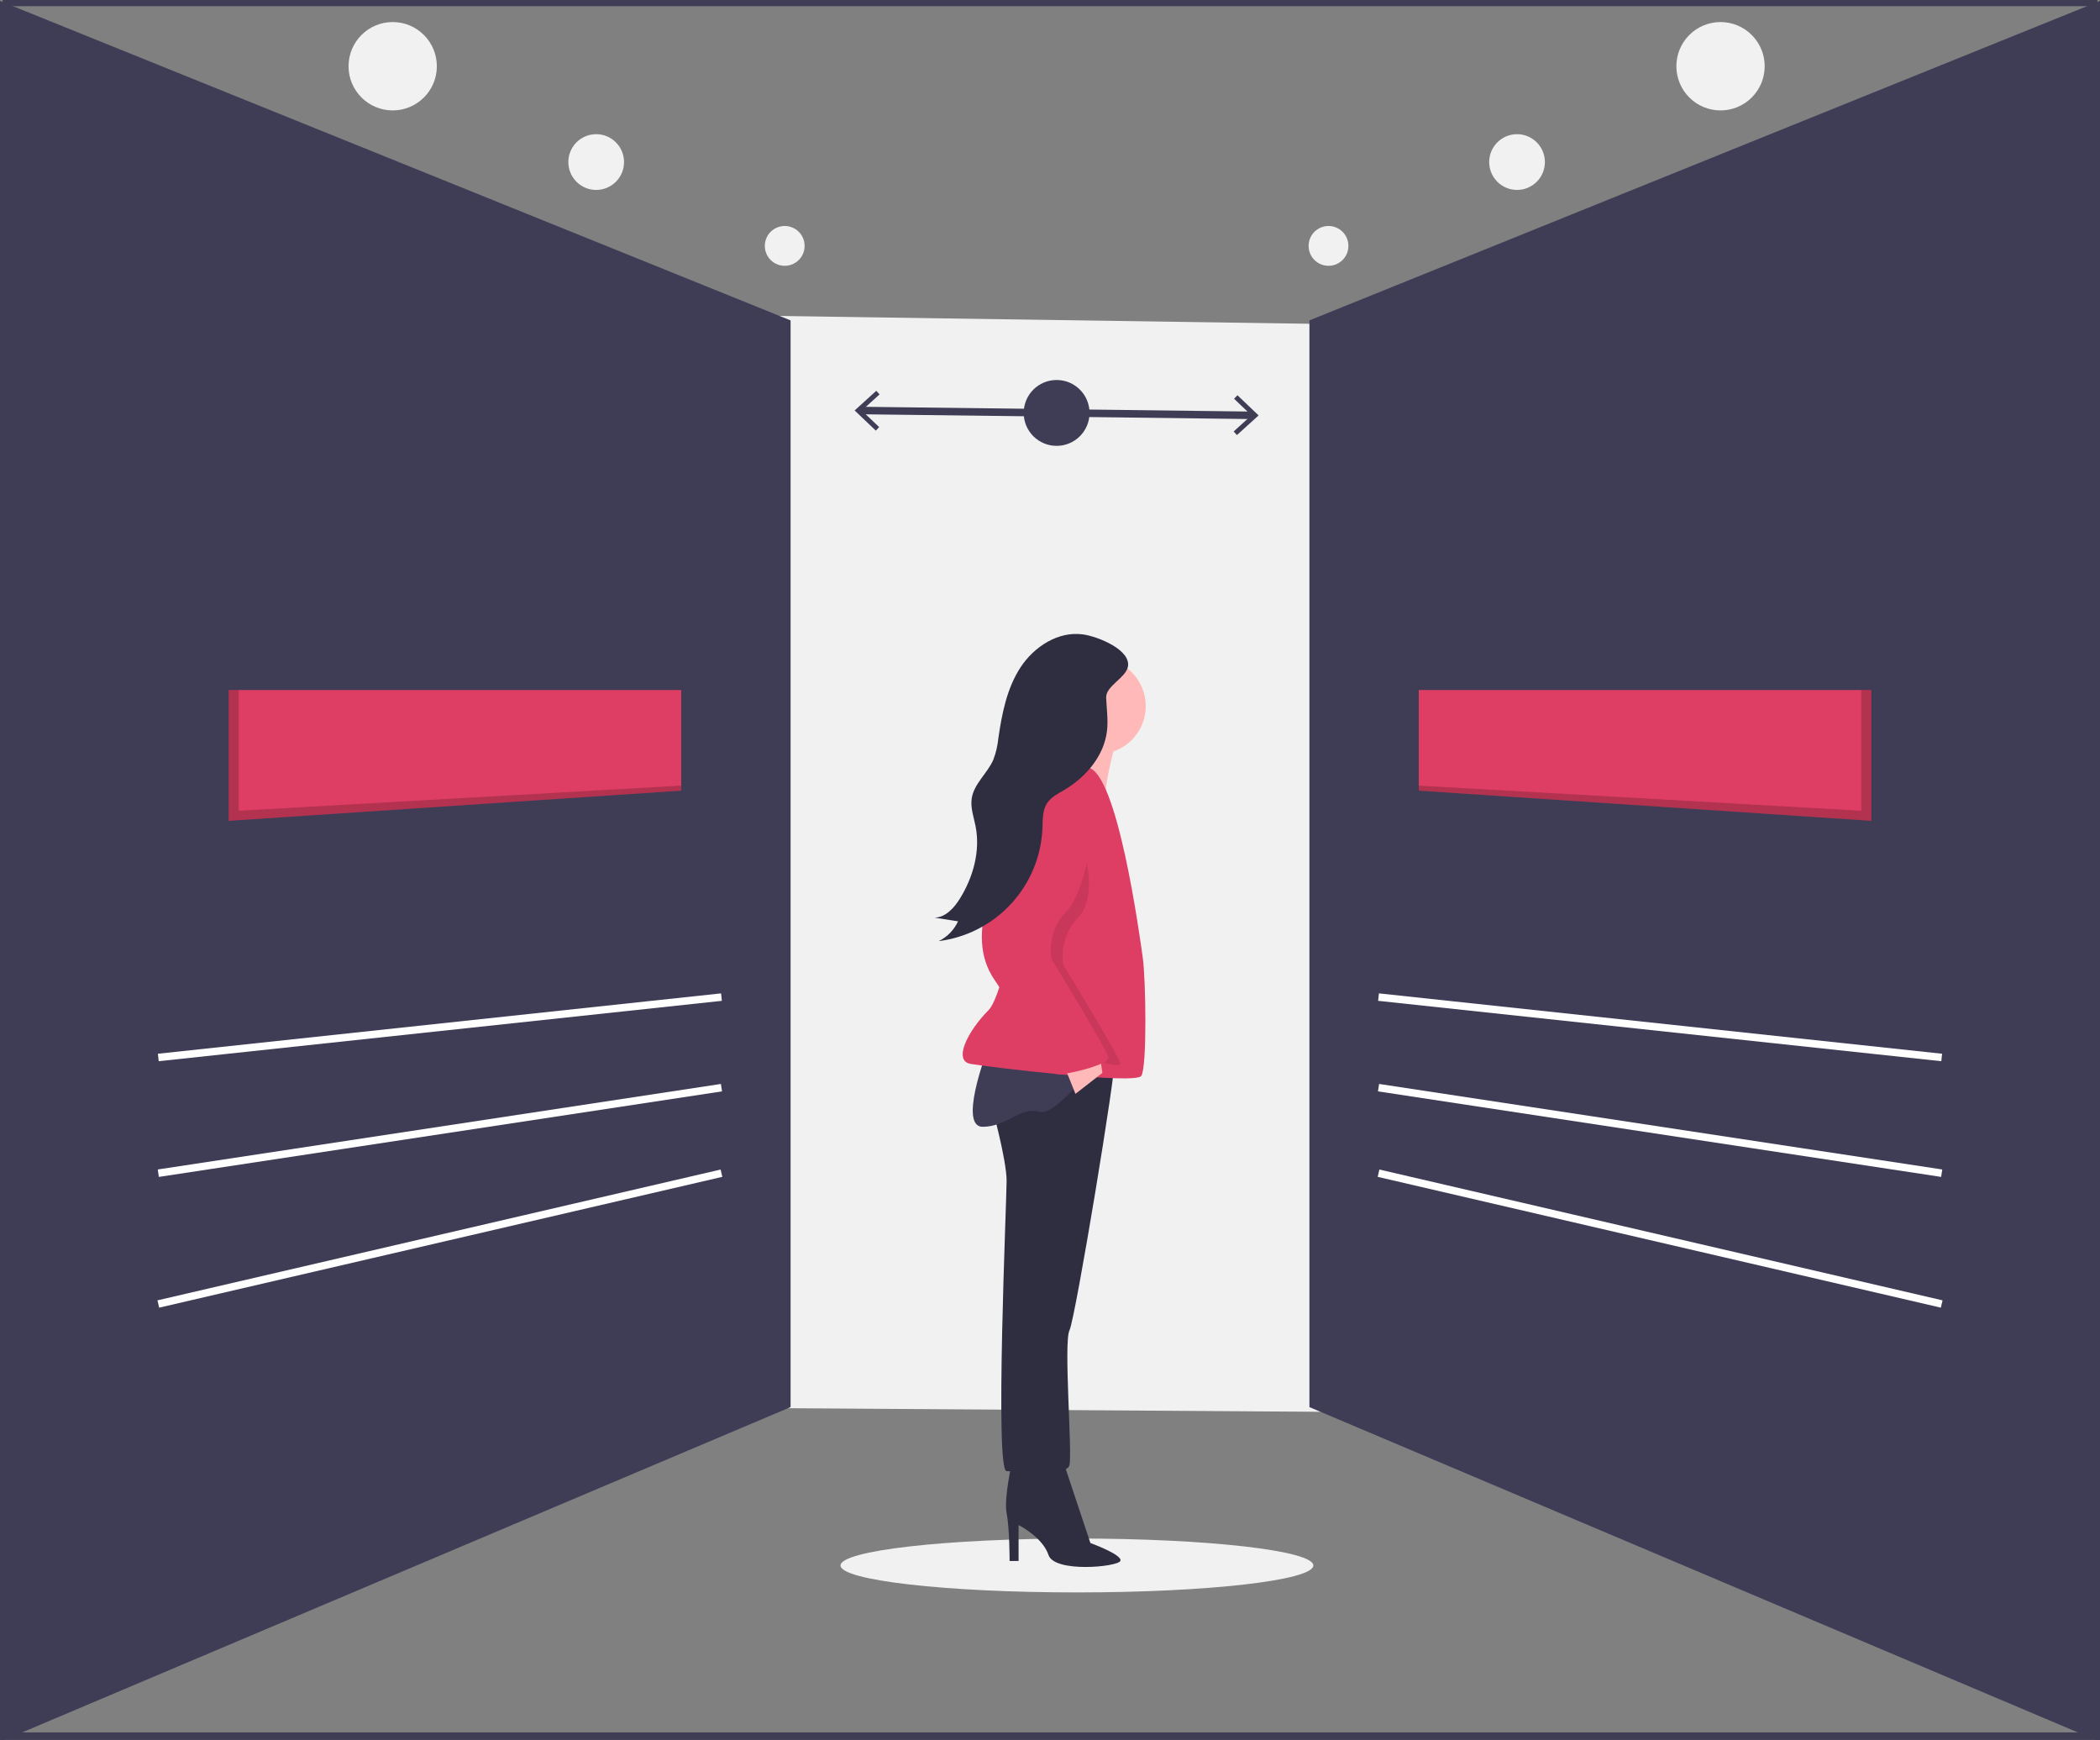 <svg width="560" height="464" viewBox="0 0 560 464" fill="none" xmlns="http://www.w3.org/2000/svg">
<rect x="0" y="0" width="560" height="464" fill="#808080" stroke="none"/>
<g clip-path="url(#clip0)">
<path d="M0.695 0.649H559.304" stroke="#3F3D56" stroke-width="2" stroke-miterlimit="10"/>
<path d="M104.718 29.439C111.222 29.439 116.494 24.165 116.494 17.66C116.494 11.154 111.222 5.88 104.718 5.88C98.215 5.88 92.943 11.154 92.943 17.66C92.943 24.165 98.215 29.439 104.718 29.439Z" fill="#F1F1F1"/>
<path d="M158.984 50.637C163.086 50.637 166.412 47.31 166.412 43.206C166.412 39.102 163.086 35.775 158.984 35.775C154.881 35.775 151.556 39.102 151.556 43.206C151.556 47.31 154.881 50.637 158.984 50.637Z" fill="#F1F1F1"/>
<path d="M209.258 70.866C212.188 70.866 214.563 68.49 214.563 65.559C214.563 62.628 212.188 60.252 209.258 60.252C206.328 60.252 203.953 62.628 203.953 65.559C203.953 68.49 206.328 70.866 209.258 70.866Z" fill="#F1F1F1"/>
<path d="M458.809 29.439C465.312 29.439 470.584 24.165 470.584 17.66C470.584 11.154 465.312 5.88 458.809 5.88C452.306 5.88 447.034 11.154 447.034 17.66C447.034 24.165 452.306 29.439 458.809 29.439Z" fill="#F1F1F1"/>
<path d="M404.545 50.637C408.648 50.637 411.973 47.31 411.973 43.206C411.973 39.102 408.648 35.775 404.545 35.775C400.443 35.775 397.117 39.102 397.117 43.206C397.117 47.31 400.443 50.637 404.545 50.637Z" fill="#F1F1F1"/>
<path d="M354.27 70.866C357.2 70.866 359.575 68.49 359.575 65.559C359.575 62.628 357.2 60.252 354.27 60.252C351.34 60.252 348.965 62.628 348.965 65.559C348.965 68.49 351.34 70.866 354.27 70.866Z" fill="#F1F1F1"/>
<path d="M287.183 424.558C322 424.558 350.226 421.341 350.226 417.373C350.226 413.405 322 410.188 287.183 410.188C252.365 410.188 224.14 413.405 224.14 417.373C224.14 421.341 252.365 424.558 287.183 424.558Z" fill="#F1F1F1"/>
<path d="M511.454 377.482L85.37 374.61L89.67 82.503L515.762 88.78L511.454 377.482Z" fill="#F1F1F1"/>
<path d="M0.695 462.878H559.304" stroke="#3F3D56" stroke-width="2" stroke-miterlimit="10"/>
<path d="M559.351 1.589L350.179 86.096V374.49L559.351 463.02V1.589Z" fill="#3F3D56" stroke="#3F3D56" stroke-width="2" stroke-miterlimit="10"/>
<path d="M367.61 312.786L517.785 347.662" stroke="white" stroke-width="2" stroke-miterlimit="10"/>
<path d="M367.61 289.983L517.785 312.787" stroke="white" stroke-width="2" stroke-miterlimit="10"/>
<path d="M367.61 265.839L517.785 281.935" stroke="white" stroke-width="2" stroke-miterlimit="10"/>
<path d="M499.014 183.964V218.839L378.337 210.791V183.964H499.014Z" fill="#DF3E64"/>
<path opacity="0.2" d="M499.014 183.964V218.839L378.337 210.791V209.449L496.331 216.156V183.964H499.014Z" fill="black"/>
<path d="M0.649 1.589L209.821 86.096V374.49L0.649 463.02V1.589Z" fill="#3F3D56" stroke="#3F3D56" stroke-width="2" stroke-miterlimit="10"/>
<path d="M192.391 312.786L42.216 347.662" stroke="white" stroke-width="2" stroke-miterlimit="10"/>
<path d="M192.391 289.983L42.216 312.787" stroke="white" stroke-width="2" stroke-miterlimit="10"/>
<path d="M192.391 265.839L42.216 281.935" stroke="white" stroke-width="2" stroke-miterlimit="10"/>
<path d="M60.987 183.964V218.839L181.664 210.791V183.964H60.987Z" fill="#DF3E64"/>
<path opacity="0.2" d="M60.987 183.964V218.839L181.664 210.791V209.449L63.669 216.156V183.964H60.987Z" fill="black"/>
<path d="M229.311 109.444L334.218 110.735" stroke="#3F3D56" stroke-width="2" stroke-miterlimit="10"/>
<path d="M233.546 114.809L234.444 113.869L229.808 109.452L234.551 105.149L233.677 104.188L227.902 109.429L233.546 114.809Z" fill="#3F3D56"/>
<path d="M329.851 115.995L328.978 115.032L333.72 110.731L329.085 106.313L329.982 105.373L335.626 110.755L329.851 115.995Z" fill="#3F3D56"/>
<path d="M281.764 118.872C286.612 118.872 290.543 114.94 290.543 110.09C290.543 105.24 286.612 101.309 281.764 101.309C276.916 101.309 272.986 105.24 272.986 110.09C272.986 114.94 276.916 118.872 281.764 118.872Z" fill="#3F3D56"/>
<path d="M270.025 389.033C270.025 389.033 267.631 399.411 268.429 403.403C269.227 407.395 269.227 416.176 269.227 416.176H271.622V406.596C271.622 406.596 278.006 409.79 279.602 414.58C281.198 419.369 297.956 417.773 298.754 416.176C299.552 414.579 290.774 411.386 290.774 411.386L283.592 389.832L270.025 389.033Z" fill="#2F2E41"/>
<path d="M264.438 294.831C264.438 294.831 268.429 309.201 268.429 314.789C268.429 320.377 265.237 392.226 268.429 392.226C271.621 392.226 284.389 393.823 285.187 390.63C285.985 387.436 283.591 357.898 285.187 354.705C286.783 351.512 297.955 283.654 297.157 282.856C296.359 282.058 268.429 279.663 264.438 294.831Z" fill="#2F2E41"/>
<path d="M262.843 281.26C262.843 281.26 255.661 300.419 262.045 300.419C268.429 300.419 272.419 294.831 277.207 296.428C281.995 298.024 296.359 278.066 296.359 278.066L262.843 281.26Z" fill="#3F3D56"/>
<path d="M292.768 201.028C299.82 201.028 305.536 195.309 305.536 188.255C305.536 181.2 299.82 175.481 292.768 175.481C285.717 175.481 280 181.2 280 188.255C280 195.309 285.717 201.028 292.768 201.028Z" fill="#FFB9B9"/>
<path d="M299.152 192.247C299.152 192.247 293.566 210.608 295.162 213.003C296.758 215.398 280 212.205 280 212.205C280 212.205 285.586 197.037 284.788 193.843C283.99 190.65 299.152 192.247 299.152 192.247Z" fill="#FFB9B9"/>
<path d="M289.976 204.621C289.976 204.621 282.793 202.226 280.399 204.621C278.005 207.016 269.227 263.697 263.641 269.285C258.055 274.874 254.065 282.857 258.853 283.655C263.641 284.453 302.744 289.243 304.34 286.848C305.936 284.453 305.537 260.903 304.739 255.315C303.941 249.726 297.956 205.419 289.976 204.621Z" fill="#DF3E64"/>
<path d="M283.592 283.654L286.784 291.638L293.966 286.049L293.168 280.461L283.592 283.654Z" fill="#FFB9B9"/>
<path opacity="0.1" d="M280 217.793C280 217.793 279.601 207.814 274.813 220.587C270.025 233.361 259.651 250.125 268.429 262.898C277.207 275.672 277.449 281.245 281.596 280.861C285.742 280.476 298.753 285.252 298.753 283.655C298.753 282.058 283.591 257.31 283.591 257.31C283.198 255.017 283.355 252.664 284.048 250.443C284.742 248.222 285.953 246.198 287.581 244.537C293.167 238.949 290.374 220.188 280 217.793Z" fill="black"/>
<path d="M285.188 207.814C285.188 207.814 276.409 206.217 271.621 218.99C266.833 231.764 256.459 248.528 265.237 261.302C274.015 274.075 278.491 286.818 282.637 286.434C286.784 286.05 295.562 283.655 295.562 282.058C295.562 280.461 280.4 255.713 280.4 255.713C280.007 253.42 280.163 251.067 280.857 248.846C281.551 246.625 282.761 244.601 284.39 242.94C289.976 237.352 295.562 210.209 285.188 207.814Z" fill="#DF3E64"/>
<path d="M288.81 169.141C282.245 168.213 275.771 172.375 272.14 177.925C268.509 183.476 267.193 190.195 266.236 196.759C266.045 198.742 265.59 200.692 264.886 202.555C263.299 206.202 259.705 208.955 259.12 212.889C258.75 215.377 259.677 217.848 260.161 220.316C261.447 226.874 259.541 233.769 256.046 239.464C254.486 242.006 252.211 244.574 249.23 244.665L255.476 245.633C254.421 247.943 252.593 249.811 250.307 250.917C257.743 249.984 264.606 246.441 269.675 240.92C274.744 235.398 277.69 228.256 277.989 220.766C278.079 218.504 277.97 216.076 279.198 214.175C280.26 212.53 282.115 211.617 283.8 210.621C289.591 207.197 294.429 201.52 295.202 194.836C295.541 191.897 295.093 188.957 294.977 186.021C294.855 182.927 300.048 180.839 300.748 177.877C301.812 173.375 292.942 169.725 288.81 169.141Z" fill="#2F2E41"/>
</g>
<defs>
<clipPath id="clip0">
<rect width="560" height="464" fill="white"/>
</clipPath>
</defs>
</svg>
